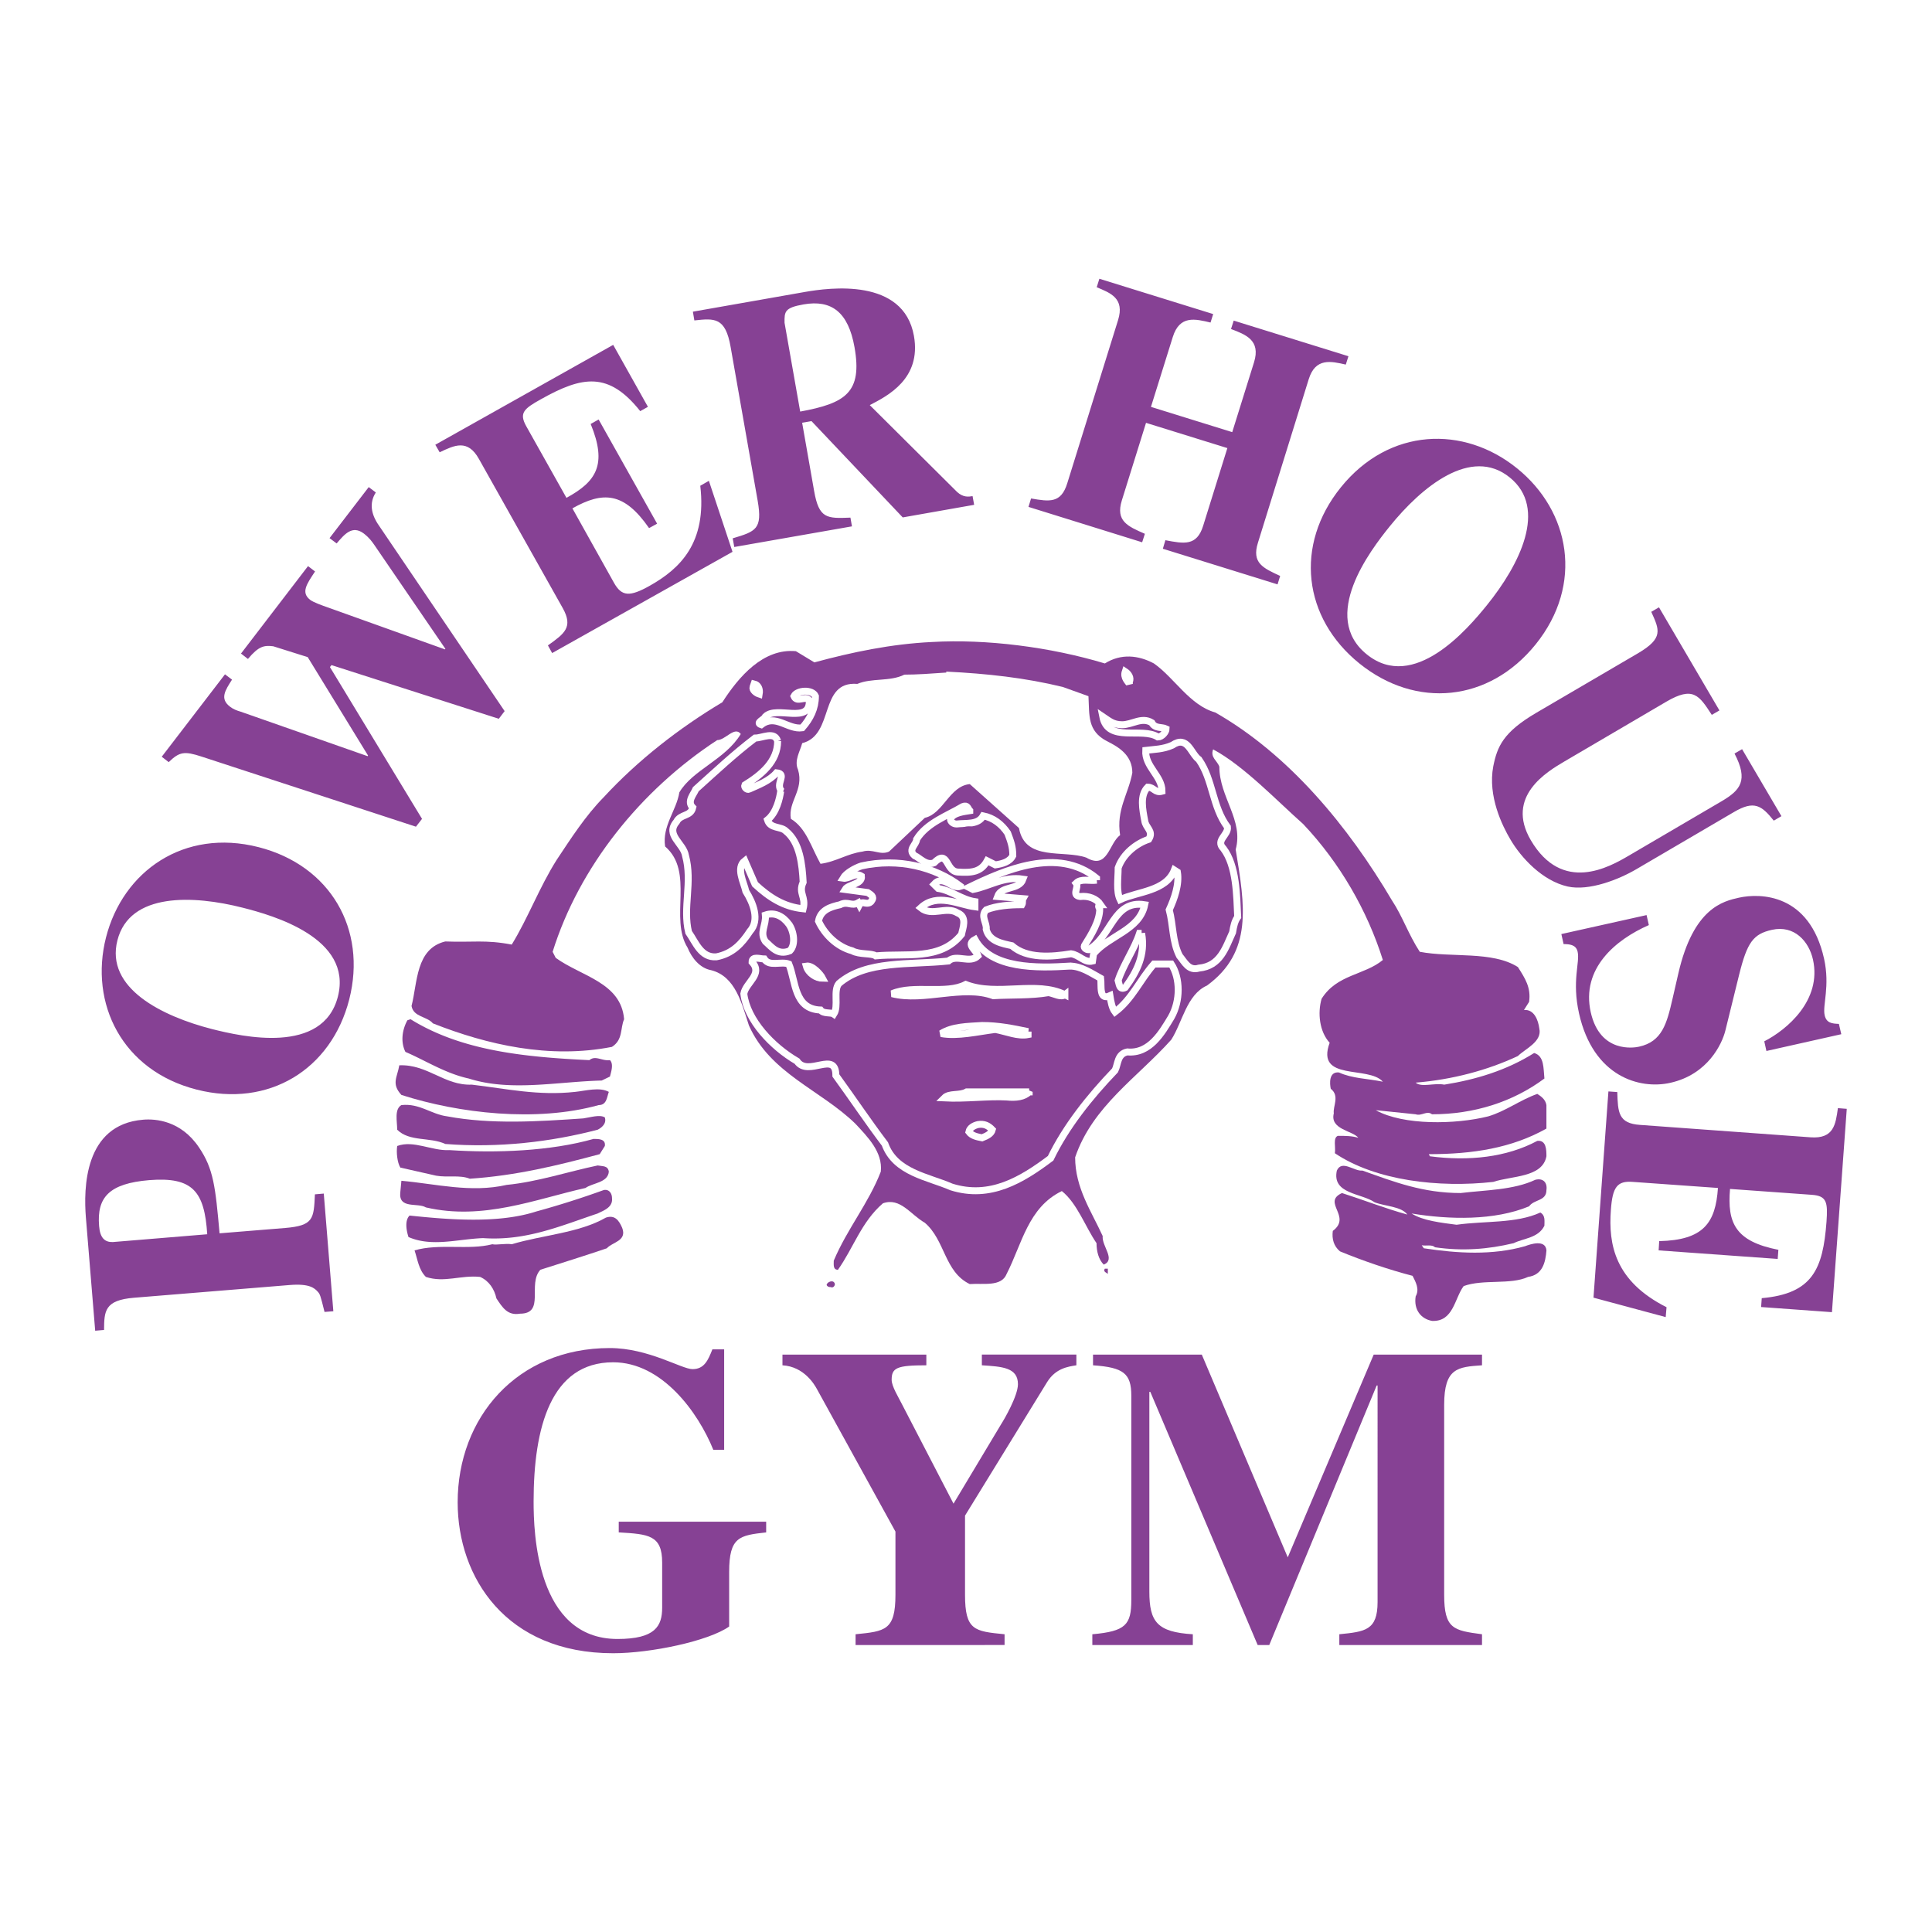 <svg xmlns="http://www.w3.org/2000/svg" width="2500" height="2500" viewBox="0 0 192.756 192.756"><g fill-rule="evenodd" clip-rule="evenodd"><path fill="#fff" d="M0 0h192.756v192.756H0V0z"/><path d="M110.23 66.193c1.625-1.017 3.361-.821 4.896 0 2.039 1.427 3.568 4.174 6.119 4.889 7.346 4.188 13.256 11.329 17.646 18.776 1.018 1.528 1.629 3.366 2.76 5.103 3.156.604 7.236-.102 9.789 1.521.715 1.125 1.326 2.046 1.117 3.474l-.512.814c1.018-.1 1.428 1.023 1.531 1.838.314 1.321-1.422 2.04-2.137 2.753-3.057 1.429-6.531 2.351-10.199 2.654.605.511 1.824 0 2.854.2 3.166-.504 6.221-1.426 8.969-3.157 1.023.303.916 1.528 1.023 2.546-3.158 2.349-7.035 3.568-11.217 3.568-.512-.41-1.023.208-1.629 0l-3.979-.41c2.746 1.533 7.957 1.434 11.217.618 1.736-.511 3.17-1.629 4.9-2.242.303.202.814.513.908 1.117v2.344c-3.461 1.946-7.344 2.552-11.732 2.552l.105.21c3.879.511 7.654.106 10.719-1.536.908-.101.908.922.908 1.536-.396 2.14-3.461 1.938-5.305 2.557-5.398.606-11.721-.113-15.801-2.861.1-.612-.209-1.535.297-1.735.719 0 1.426 0 2.039.2-.504-.713-2.855-.809-2.443-2.444-.102-.713.611-1.736-.303-2.451-.109-.504-.209-1.729.814-1.629 1.318.607 2.848.607 4.383.923-1.428-1.636-6.732 0-5.307-3.884-1.021-1.113-1.217-2.955-.807-4.385 1.521-2.449 4.281-2.348 6.113-3.875-1.535-4.895-4.283-9.689-7.951-13.565-2.551-2.25-5.926-5.817-8.982-7.447-.303.808.41 1.117.621 1.73 0 3.05 2.436 5.312 1.629 8.261.922 5.607 1.73 10.206-2.861 13.571-2.041.915-2.449 3.67-3.568 5.406-3.367 3.771-7.855 6.632-9.588 11.735 0 3.057 1.631 5.398 2.748 7.85-.102 1.017 1.332 2.344.107 2.854-.512-.511-.721-1.325-.721-2.141-1.117-1.629-1.932-3.979-3.461-5.198-3.373 1.629-3.984 5.305-5.506 8.262-.514 1.319-2.344.916-3.682 1.017-2.546-1.226-2.446-4.384-4.486-6.12-1.428-.814-2.443-2.551-4.174-1.939-2.147 1.84-2.963 4.49-4.49 6.632-.504 0-.417-.512-.417-.909 1.339-3.177 3.473-5.723 4.692-8.88.214-1.944-1.313-3.474-2.551-4.799-3.467-3.367-8.47-4.996-10.604-9.783-.708-2.154-1.327-4.901-3.778-5.52-1.124-.203-1.932-1.228-2.342-2.242-1.838-2.957.707-7.548-2.242-10.1-.311-2.041 1.124-3.568 1.42-5.399 1.332-2.256 4.597-3.272 6.127-5.822-.613-.815-1.53.61-2.351.61-7.647 4.995-13.774 12.651-16.42 21.121l.309.604c2.546 1.846 6.524 2.45 6.822 6.122-.398.921-.095 2.045-1.213 2.759-6.228 1.226-12.448-.208-17.862-2.344-.604-.719-1.932-.617-2.134-1.736.606-2.351.411-5.716 3.367-6.437 2.747.108 3.985-.194 6.631.311 1.629-2.646 2.748-5.709 4.49-8.462 1.427-2.142 2.861-4.384 4.68-6.234 3.38-3.664 7.554-6.929 11.842-9.479 1.636-2.552 4.08-5.399 7.337-5.097l1.846 1.117c3.77-1.021 7.641-1.837 11.728-2.033 5.418-.317 11.842.504 17.252 2.14z" fill="#864194"/><path d="M78.906 67.829c-.1 0-.202-.108-.202 0-.613 0-.707-1.124-.303-1.636.915-.411.915 1.225.505 1.636z" fill="#864194"/><path d="M106.045 68.542l2.551.917c.102 1.938-.113 3.46 1.832 4.482 1.23.608 2.545 1.429 2.545 3.158-.398 2.154-1.623 3.682-1.219 6.222-1.125.819-1.225 3.486-3.365 2.248-2.238-.814-6.119.417-6.727-2.956l-4.907-4.383c-2.034.202-2.641 2.955-4.486 3.366l-3.568 3.367c-.915.404-1.623-.31-2.646 0-1.527.203-2.658 1.023-4.192 1.219-.917-1.629-1.421-3.568-2.957-4.483-.302-1.738 1.327-2.863.714-4.903-.41-.915.202-1.83.417-2.651 3.259-.821 1.623-6.222 5.501-5.912 1.427-.612 3.264-.208 4.69-.923 1.221 0 2.653-.1 4.182-.208v-.096c4.082.203 7.86.614 11.635 1.536z" fill="#fff"/><path d="M112.676 68.024v.208c-.102-.208-.619-.612-.41-1.227.308.204.605.615.41 1.019zM75.749 69.25c-.309-.1-.714-.404-.619-.708l.106-.309c.405.094.601.511.513 1.017zM81.357 69.458c0 1.218-.511 2.242-1.319 3.157-1.434.208-2.659-1.426-4.086-.309-.621-.202.302-.506.411-.815 1.117-1.125 4.484.815 4.382-1.623-.411-.519-1.225.302-1.534-.41.308-.612 1.841-.714 2.146 0z" fill="#864194" stroke="#fff" stroke-width=".692" stroke-miterlimit="2.613"/><path d="M112.469 70.267c-.512.923-1.84-.398-2.451.612-.297-2.135 1.64-.612 2.451-.612z" fill="#864194"/><path d="M111.957 72.307c1.016 0 1.943-.815 2.961-.202.311.612 1.018.404 1.428.612 0 .303-.41.815-.822.815-1.623-1.023-4.994.613-5.506-2.04.611.408 1.023.815 1.939.815zM77.585 73.941c0 2.04-1.634 3.368-3.276 4.383-.096.209.215.511.417.417.915-.417 2.04-.822 2.753-1.643 1.125.115-.202 1.131.519 1.844h-.108c-.107.715-.411 2.136-1.32 2.862.29.909 1.32.605 1.832 1.109 1.421 1.132 1.636 3.374 1.73 5.105-.511 1.119.311 1.426 0 2.653-1.938-.202-3.365-1.119-4.801-2.446l-1.021-2.349c-.91.707-.096 2.142.106 3.057.715 1.131 1.421 2.861.405 3.98-.803 1.225-1.73 2.24-3.354 2.551-1.535.1-2.046-1.428-2.76-2.445-.613-2.451.41-5.001-.315-7.654-.195-1.227-2.027-2.046-.903-3.367.404-.815 1.42-.511 1.629-1.427-.611-.613.096-1.32.304-1.832 2.046-1.838 3.776-3.473 5.91-5.104.726.003 1.945-.716 2.253.306zM119.611 75.78c1.426 2.034 1.326 4.693 2.854 6.738.096.804-1.219 1.321-.408 2.135 1.324 1.738 1.324 4.692 1.428 6.833-.299.412-.406.917-.508 1.535-.707 1.53-1.219 3.366-3.365 3.569-1.018.31-1.42-.612-1.934-1.225-.721-1.436-.617-3.059-1.023-4.592.512-1.118 1.023-2.546.816-3.77l-.305-.196c-.82 2.128-3.676 2.128-5.412 2.949-.404-.821-.195-2.14-.195-3.171.498-1.419 1.832-2.444 3.051-2.847.518-.823-.303-1.125-.398-1.844-.209-1.112-.518-2.544.297-3.36.619 0 .721.612 1.428.41 0-1.534-1.725-2.449-1.629-4.08.82-.1 1.736-.1 2.65-.511 1.528-1.03 1.831.821 2.653 1.427z" fill="#864194" stroke="#fff" stroke-width=".692" stroke-miterlimit="2.613"/><path d="M120.324 80.061l.102.721c-.707 0-1.219-.511-1.832-1.123l-.209-.823c1.019-.001 1.125 1.03 1.939 1.225z" fill="#864194"/><path d="M96.755 80.883c-.608.101-1.623.196-1.934.815 0 .302.311.512.613.512 1.017-.114 2.142.1 2.659-.816 1.016.202 1.83.816 2.443 1.725.305.828.512 1.333.512 2.249-.309.619-1.029.814-1.742.922l-.814-.411c-.613 1.125-1.53 1.221-2.949 1.125-1.234-.102-.923-2.35-2.357-.917-.814.304-1.427-.517-1.938-.719-.714-.612.202-1.112.202-1.629 1.015-1.642 3.062-2.344 4.598-3.265.503-.203.503.201.707.409z" fill="#864194" stroke="#fff" stroke-width=".692" stroke-miterlimit="2.613"/><path d="M75.547 82.411c-.216.203-.512.304-.821.107-.202-.421.094-.819.404-1.028.201.208.417.51.417.921zM97.469 82.815c-.094.411-.713.506-1.119.506-.302.113-.417-.203-.613-.406.195-.604 1.435-.604 1.732-.1zM116.043 83.023c-.107.298-.41.411-.619.512-.41-.31 0-.821.209-1.018.41-.106.303.398.41.506z" fill="#864194"/><path d="M95.839 88.431c-.917.31-1.724-1.226-2.653-.204l.417.411c1.319.204 2.329 1.119 3.668 1.321v.513c-1.629-.208-3.777-1.428-5.411.1 1.123.916 2.55-.208 3.682.513 1.008.403.504 1.528.389 2.141-2.133 2.658-5.507 1.844-8.562 2.142-.404-.298-1.629-.102-2.344-.506-1.527-.41-2.752-1.635-3.365-2.961.202-1.125 1.225-1.427 2.146-1.635.814-.404 1.11.208 1.832-.196l.102.196c.101-.196.207-.196.41-.196.101 0 .611.196.815-.208.309-.412-.102-.613-.398-.815l-2.254-.303c.308-.514 1.742-.514 1.634-1.334-.618-.403-1.226.304-1.837.21.303-.518 1.219-1.031 1.837-1.226 3.678-.825 7.341.097 9.892 2.037z" fill="#864194" stroke="#fff" stroke-width=".692" stroke-miterlimit="2.613"/><path d="M109.404 87.818c-.707.101-1.527-.202-2.041.296.318.417-.504 1.231.412 1.333.82-.101 1.629.209 2.041.816-.412 0-.096.411-.096.411 0 1.225-.82 2.551-1.527 3.674-.115.204.195.406.402.406 2.35-1.321 2.445-4.997 5.615-4.49-.518 2.55-3.582 3.063-5.104 4.893l-.105.727c-.809.202-1.32-.619-2.143-.727-1.938.311-4.395.52-5.912-.809-.928-.207-2.248-.417-2.551-1.629.096-.617-.611-1.332 0-1.944 1.023-.411 2.344-.511 3.562-.511.113-.196 0-.404.113-.607l-2.551-.209c.402-1.118 2.141-.605 2.551-1.737-1.939-.304-3.373.721-4.996 1.031l-.411-.209c3.561-1.724 8.87-4.08 12.739-.915v.2h.002zM78.704 92.207c.506.708.707 2.034.102 2.652-1.221.506-1.838-.41-2.444-.929-.613-.909.1-1.623 0-2.638.915-.311 1.729.094 2.342.915z" fill="#864194" stroke="#fff" stroke-width=".692" stroke-miterlimit="2.613"/><path d="M115.936 91.796c.107 1.017.828 2.653-.303 3.359-.918-.707-.311-2.544-.109-3.359.109-.1.216-.1.412 0zM83.188 96.287l-.088.303c-1.65-.107-2.154-1.522-2.659-2.754.202-.404-.404-.511 0-.815 1.528.615 2.343 1.731 2.747 3.266z" fill="#864194"/><path d="M113.9 93.122c.406 2.142-.51 3.879-1.635 5.407-.607.304-.607-.41-.707-.713.498-1.528 1.635-3.165 2.135-4.694h.207z" fill="#864194" stroke="#fff" stroke-width=".692" stroke-miterlimit="2.613"/><path d="M85.539 93.636v.294c-.304-.094-.816.108-.714-.404l.093-.201c.316-.101.412.201.621.311z" fill="#864194"/><path d="M106.752 96.387c1.125 0 2.148.721 3.064 1.221.1.719-.203 2.248.922 1.735.1.613.207 1.226.51 1.623 1.725-1.314 2.445-3.15 3.879-4.786h1.73c.922 1.428.922 3.676 0 5.306-.922 1.533-2.143 3.676-4.389 3.465-1.01.211-.91 1.226-1.221 1.84-2.551 2.658-4.9 5.614-6.428 8.771-2.861 2.148-6.02 4.08-9.898 2.861-2.342-1.022-5.607-1.433-6.63-4.287-1.63-2.148-3.266-4.593-4.895-6.835 0-2.544-2.753.202-3.878-1.427-2.451-1.428-4.995-4.08-5.306-6.732.202-1.126 1.939-1.939.821-3.164 0-.612.802-.302 1.219-.302.513.807 1.636.207 2.451.504.707 1.736.506 4.491 3.159 4.591.309.41 1.023.195 1.326.41.518-.814-.088-2.349.518-3.062 2.747-2.342 7.035-1.831 10.913-2.236.815-.727 2.136.298 2.957-.517-.201-.613-1.227-1.125-.305-1.629 1.624 2.953 6.223 2.853 9.481 2.65z" fill="#864194" stroke="#fff" stroke-width=".692" stroke-miterlimit="2.613"/><path d="M49.835 95.155c-.714.621-2.242 0-2.861.21-1.016-.21-2.248-.102-3.156.2-.621.412-.513 1.024-.621 1.542-.402-.208-.604-.928-.302-1.13 2.248-1.118 4.282-1.426 6.94-.822zM111.754 94.859c-.096.404-.404 1.225-1.016 1.119-.311.106-.311-.202-.418-.412 0-.707 1.139-.707 1.434-.707zM84.528 96.084l-.114-.202h.114v.202z" fill="#864194"/><path d="M49.015 96.69c-.095.512-.6 1.838.417 2.345-1.838-.103-3.069-1.624-4.705-2.242-.196-.311.314-.406.511-.613 1.124-.096 2.664.107 3.777.51z" fill="#864194"/><path d="M82.071 97.607c-.621 0-1.428-.5-1.629-1.221.61-.099 1.421.816 1.629 1.221z" fill="#864194" stroke="#fff" stroke-width=".692" stroke-miterlimit="2.613"/><path d="M150.621 97.304c-.197.107-.107.512-.404.512v-.613c.099-.001.297-.096.404.101zM147.361 97.815c-.613.611-1.225 1.22-2.348 1.017-.104-.405-.514-1.017 0-1.421.915-.107 1.635.101 2.348.404zM82.368 100.062c-.803-.207-1.826-.309-2.134-1.23.1-.405-.512-.714-.102-1.017.92.612 2.652.612 2.236 2.247zM50.548 98.528c0 .304-.612-.202-.504-.41.196.208.504.208.504.41z" fill="#864194"/><path d="M106.246 99.241c-.41.311-1.021-.1-1.629-.206-1.736.308-3.877.206-5.508.308-3.062-1.123-6.94.613-10.104-.201 2.146-.922 5.405.1 7.344-.922 3.172 1.225 7.044-.405 9.897 1.021z" fill="#864194" stroke="#fff" stroke-width=".692" stroke-miterlimit="2.613"/><path d="M58.911 98.832c1.125.409 1.832 1.124 2.344 2.039.309 1.125-1.023.513-1.623.714 0-.304.821-.504.504-1.017a3.22 3.22 0 0 0-2.14-2.142c.51-.206.51.304.915.406zM58.708 100.467c-1.326.614-2.653-.101-4.181 0 .613-.309.411-1.226.511-1.938 1.428.201 3.16.712 3.67 1.938zM143.586 98.832h-.418c-.102-.195.215-.304.418-.304v.304zM54.016 99.035c0 .106.108.206.204.206-.304.614-1.435.311-1.946 0 .821.204 1.029-.206 1.742-.206zM137.971 100.26c-.91.207-1.832 0-2.646-.197.297-.72 1.32-.72 2.133-1.027.315.205.728.718.513 1.224zM43.197 99.855l-.402-.102c.1-.103.207-.202.402-.103v.205zM134.711 101.281h.512c-.916.304-1.426 0-2.248-.315-.41-.195-.107-.706.102-.903l.404-.309c-.102.917.617 1.212 1.23 1.527zM77.89 102.406c-1.124.517-1.737-1.022-2.343-1.535l-.106-.505c.921.405 1.836 1.322 2.449 2.04zM46.875 101.281l-.203-.315h.203v.315zM58.804 105.771c.619-.511 1.231.103 2.052 0 .398.404.094 1.226 0 1.636l-.821.398c-4.484.114-9.077 1.131-13.27-.201-2.336-.505-4.376-1.833-6.315-2.654-.511-1.021-.311-2.24.196-3.156l.316-.106c5.098 3.169 11.424 3.776 17.842 4.083z" fill="#864194"/><path d="M102.57 102.923v.299c-1.01.201-2.133-.299-3.264-.512-1.73.213-3.764.713-5.406.41 1.124-.714 2.651-.714 4.08-.808 1.643 0 3.069.296 4.59.611z" fill="#864194" stroke="#fff" stroke-width=".692" stroke-miterlimit="2.613"/><path d="M148.789 102.71c-.512.41-1.232.512-1.844.713.612-.303 1.332-.404 1.844-.713zM146.137 103.732c-1.023.403-2.242.916-3.17.714 1.023-.31 2.146-.41 3.17-.714zM47.081 108.216c3.467.41 6.626 1.125 10.302.721 1.03-.106 2.45-.51 3.36 0-.196.512-.196 1.319-1.017 1.319-6.214 1.731-13.976.821-19.679-1.015-1.023-1.119-.417-1.738-.208-2.957 2.847-.108 4.483 2.04 7.242 1.932z" fill="#864194"/><path d="M102.68 108.937c-.506.512-1.328.606-2.242.512-1.838-.107-4.088.203-6.228.095.512-.512 1.527-.202 2.242-.606h6.228v-.001z" fill="#864194" stroke="#fff" stroke-width=".692" stroke-miterlimit="2.613"/><path d="M44.632 111.381c4.382.815 9.075.511 13.565.202.713-.102 1.635-.41 2.146-.102.202.614-.309 1.024-.713 1.231-4.692 1.225-9.898 1.833-15.201 1.423-1.536-.715-3.569-.198-4.801-1.423 0-.821-.302-2.04.417-2.457 1.833-.199 2.956.918 4.587 1.126zM135.93 110.566l.822.107-.822-.107zM136.752 110.763h.404-.404z" fill="#864194"/><path d="M99.002 112.713c-.107.404-.51.608-1.021.809-.512-.101-1.018-.2-1.315-.599.09-.417.506-.627.911-.727.612-.1 1.023.1 1.425.517z" fill="#864194" stroke="#fff" stroke-width=".692" stroke-miterlimit="2.613"/><path d="M60.344 114.336l-.511.815c-4.186 1.124-8.362 2.147-12.958 2.45-1.017-.404-2.242-.101-3.361-.303l-3.574-.809c-.31-.519-.412-1.54-.31-2.154 1.636-.611 3.474.513 5.21.411 4.688.31 10.1.102 14.381-1.117.505.001 1.231.001 1.123.707zM139.201 114.747l1.733.31-1.733-.31z" fill="#864194"/><path d="M60.743 116.895c-.094 1.117-1.624 1.117-2.33 1.63-4.997 1.117-10.212 3.266-15.922 1.938-.821-.504-2.761.204-2.551-1.527l.107-1.13c3.467.31 6.928 1.226 10.502.411 3.063-.298 6.12-1.321 9.083-1.94.504.099 1.016-.002 1.111.618zM145.732 119.03c2.438-.298 5.293-.298 7.439-1.32.809-.209 1.225.302 1.117 1.022 0 1.119-1.225.909-1.73 1.623-3.459 1.435-7.949 1.339-11.727.714 1.117.721 2.955.922 4.49 1.125 2.848-.404 5.91-.103 8.361-1.22.512.302.404.815.404 1.319-.613 1.233-2.041 1.233-3.062 1.737-2.545.613-5.098.815-7.857.411-.297-.305-.91-.108-1.32-.202l.209.302c3.367.513 6.832.721 10.1-.208.51-.196 2.039-.713 2.133.418-.094 1.22-.396 2.444-1.83 2.646-1.736.814-4.492.203-6.43.916-.916 1.226-1.016 3.574-3.158 3.474-1.117-.208-1.838-1.125-1.629-2.45.41-.715 0-1.428-.309-2.047-2.352-.606-5.004-1.516-7.246-2.443-.611-.513-.82-1.226-.713-2.04 1.932-1.435-1.117-2.849.916-3.776 2.248.719 4.295 1.534 6.523 2.146-.605-.821-2.229-.821-3.258-1.219-1.32-.928-4.289-.814-3.777-3.171.512-1.118 1.742.107 2.551 0 3.173 1.131 6.02 2.243 9.803 2.243z" fill="#864194"/><path d="M61.059 119.541c.1.921-.828 1.226-1.427 1.528-3.669 1.225-7.149 2.76-11.431 2.458-2.546.094-5.097.915-7.447-.108-.196-.612-.403-1.629.108-2.143 3.979.418 8.873.815 12.65-.41a88.287 88.287 0 0 0 6.72-2.134c.511-.106.827.298.827.809z" fill="#864194"/><path d="M62.075 122.502c.511 1.327-1.017 1.429-1.529 2.04-2.134.721-4.382 1.43-6.631 2.142-1.319 1.428.511 4.383-2.04 4.383-1.225.21-1.736-.599-2.348-1.527-.203-.917-.721-1.737-1.625-2.142-1.944-.201-3.58.613-5.411 0-.721-.714-.821-1.736-1.132-2.646 2.459-.721 5.407 0 7.762-.614.406.103 1.327-.106 1.94 0 3.063-.921 6.726-1.123 9.391-2.657.909-.304 1.313.309 1.623 1.021zM140.725 124.031c-.506 0-1.018-.101-1.326-.41l1.326.41zM43.407 125.774h.302-.302zM110.529 127.095c-.102-.108-.512-.209-.299-.52h.299v.52z" fill="#864194"/><path d="M52.18 128.414c-.102.316-.512.316-.815.316-.612-.208-.612-1.13-.304-1.44.707-.606 1.213.619 1.119 1.124zM144.305 128.926c-.113.303-.518.613-1.023.511-.314-.511 0-.914.102-1.426.712-.721 1.325.201.921.915zM83.296 128.111c0 .202-.196.411-.411.303-.102 0-.304 0-.411-.202.001-.303.714-.611.822-.101zM76.443 152.888c-2.653.296-3.695.437-3.695 3.94v5.45c-2.053 1.453-7.839 2.666-11.571 2.666-10.717 0-15.516-7.592-15.516-15.057 0-8.444 5.905-15.392 15.176-15.392 3.857 0 7.162 2.104 8.26 2.104 1.175 0 1.554-.904 1.977-1.972h1.175v10.023h-1.081c-1.503-3.722-5.104-8.735-9.992-8.735-6.22 0-7.938 6.512-7.938 13.889 0 3.044.259 13.717 8.369 13.717 3.775 0 4.457-1.287 4.457-3.125v-4.504c0-2.748-1.371-2.829-4.332-3.006v-1.067h14.709v1.069h.002zM107.391 136.215c-.822.132-2.066.296-2.918 1.674l-8.192 13.325v7.895c0 3.562.942 3.646 3.946 3.941v1.073H85.361v-1.073c2.949-.296 3.978-.379 3.978-3.941v-6.303l-7.843-14.235c-.215-.386-1.244-2.224-3.43-2.355v-1.068h14.355v1.068c-2.955 0-3.461.252-3.461 1.451 0 .651.677 1.719 1.017 2.407l5.155 9.946 4.754-7.933c.305-.467 1.674-2.829 1.674-3.984 0-1.675-1.586-1.756-3.6-1.888v-1.068h9.43v1.068h.001zM147.859 164.123h-14.234v-1.073c2.564-.259 3.816-.379 3.816-3.215V138.23h-.09l-10.717 25.894h-1.156l-10.711-25.257h-.096V158.8c0 3.007.777 4.036 4.338 4.251v1.073h-10.027v-1.073c3.326-.296 3.889-.941 3.889-3.43v-20.362c0-2.229-.77-2.83-3.82-3.043v-1.068h10.852l8.576 20.229 8.576-20.229h10.805v1.068c-2.41.169-3.775.252-3.775 3.94v18.953c0 3.423.941 3.562 3.775 3.941v1.073h-.001zM184.252 110.629l-1.479 20.287-7.066-.513.062-.885c5.059-.448 6.107-2.878 6.461-7.623.133-1.932.045-2.582-1.465-2.689l-8.16-.586c-.285 3.371.498 5.229 4.824 6.074l-.068.91-11.879-.853.057-.923c4.434-.102 5.621-1.819 5.861-5.305l-8.502-.606c-1.553-.121-2.02.517-2.18 2.798-.258 3.454.398 7.104 5.553 9.707l-.084.985-7.205-1.939 1.49-20.576.885.063c.062 2.021.094 3.127 2.268 3.277l17.014 1.238c2.33.17 2.502-1.301 2.729-2.911l.884.07zM176.023 103.892c2.266-1.156 5.764-4.113 4.855-8.166-.404-1.796-1.85-3.456-4.092-2.957-1.863.417-2.465 1.238-3.266 4.453l-1.385 5.62c-.326 1.294-1.734 4.358-5.494 5.192-3.029.682-7.68-.594-9.1-6.922-.732-3.271.102-5.078-.139-6.151-.158-.727-.822-.758-1.402-.771l-.223-.998 8.502-1.894.227.998c-3.326 1.459-6.77 4.332-5.797 8.696.928 4.131 4.363 3.542 4.818 3.436 2.307-.505 2.773-2.307 3.342-4.78l.586-2.553c1.504-6.518 4.467-7.181 6.051-7.535 2.098-.46 7.018-.441 8.482 6.089.607 2.759-.164 4.629.057 5.632.172.79.732.847 1.422.873l.24 1.029-7.471 1.674-.213-.965zM176.969 81.875c-1.219-1.529-1.965-2.04-3.973-.858l-9.713 5.689c-1.787 1.054-4.742 2.21-6.865 1.744-2.525-.562-4.66-2.874-5.727-4.699-.789-1.333-2.275-4.301-1.707-7.295.398-1.982.992-3.398 4.275-5.33l10.164-5.949c2.557-1.504 2.146-2.325 1.324-4.136l.771-.448 6.031 10.287-.764.442c-1.264-1.953-1.857-2.88-4.529-1.319l-10.162 5.96c-1.736 1.024-5.93 3.488-3.365 7.863 3.145 5.351 7.824 2.69 9.775 1.542l9.279-5.438c1.85-1.094 2.678-2.059 1.27-4.749l.756-.436 3.924 6.683-.764.447zM153.211 64.292c-4.656 5.766-11.943 6.448-17.584 1.901-5.621-4.537-6.504-11.804-1.852-17.57 4.832-5.987 12.279-6.185 17.57-1.907 5.301 4.267 6.69 11.588 1.866 17.576zm-14.576-11.754c-1.928 2.388-6.961 8.975-2.27 12.75 4.688 3.791 10.062-2.532 11.988-4.914 3.234-4.003 6.113-9.656 2.268-12.744-3.842-3.107-8.754.903-11.986 4.908zM127.461 58.304l-11.443-3.555.252-.853c1.85.353 3.135.613 3.77-1.44l2.414-7.75-8.115-2.519-2.412 7.735c-.639 2.061.574 2.584 2.297 3.336l-.271.846-11.342-3.531.258-.84c1.857.323 2.988.485 3.607-1.502l5.072-16.289c.68-2.19-.76-2.709-2.129-3.284l.266-.846 11.354 3.523-.264.846c-1.516-.36-3.082-.769-3.77 1.454l-2.174 6.96 8.109 2.52 2.172-6.96c.695-2.223-.84-2.773-2.293-3.328l.268-.84 11.447 3.555-.264.833c-1.471-.335-3.025-.713-3.701 1.465l-5.064 16.307c-.639 2.027.512 2.526 2.217 3.315l-.261.842zM97.191 50.366l-7.125 1.257-9.102-9.607-.934.16 1.194 6.8c.485 2.786 1.275 2.761 3.624 2.667l.152.872-11.742 2.059-.157-.865c2.311-.689 2.98-.915 2.495-3.732L72.895 34.62c-.519-2.987-1.611-2.867-3.619-2.651l-.146-.873 11.186-1.969c2.425-.423 9.839-1.441 10.869 4.395.752 4.276-2.634 5.974-4.408 6.897l8.721 8.672c.6.542 1.119.479 1.536.409l.157.866zm-17.356-9.303c4.541-.833 6.22-1.915 5.418-6.431-.625-3.509-2.305-4.749-5.083-4.261-1.908.334-1.908.731-1.896 1.83l1.561 8.862zM43.431 44.372l17.747-9.965 3.467 6.183-.769.429c-3.153-3.967-5.772-3.513-9.917-1.182-1.705.948-2.192 1.377-1.446 2.703l4.003 7.13c2.963-1.617 4.094-3.296 2.415-7.37l.794-.448 5.836 10.396-.803.44c-2.521-3.63-4.611-3.674-7.649-1.97l4.163 7.454c.765 1.344 1.561 1.388 3.549.271 3.019-1.698 5.715-4.264 5.046-9.979l.859-.492 2.357 7.085-17.995 10.1-.421-.765c1.642-1.175 2.544-1.807 1.483-3.713l-8.362-14.88c-1.131-2.034-2.457-1.371-3.922-.675l-.435-.752zM37.496 49.133c-.671 1.036-.481 2.173.309 3.298l12.542 18.517-.581.765-16.691-5.355-.158.194 9.189 15.146-.606.782-21.398-6.998c-1.705-.555-2.196-.486-3.27.556l-.695-.538 6.31-8.223.702.531c-.689 1.08-1.239 1.9-.204 2.696.311.246.684.392 1.081.505l12.649 4.434.045-.062-6.02-9.82-3.435-1.081c-.904-.107-1.441-.038-2.527 1.263l-.694-.536 6.688-8.727.701.536c-.84 1.263-1.434 2.102-.481 2.836.335.252 1.175.548 1.844.783L44.4 64.79l.036-.056-7.117-10.404c-.215-.295-.436-.642-1.017-1.097-1.163-.879-1.939.082-2.715.984l-.708-.529 3.909-5.091.708.536zM25.798 84.52c7.174 1.833 10.825 8.193 9.045 15.196-1.794 7.004-8.047 10.825-15.221 8.994-7.439-1.895-10.724-8.59-9.044-15.19 1.686-6.594 7.768-10.899 15.22-9zm-4.635 18.153c2.974.75 11.058 2.595 12.549-3.246 1.49-5.843-6.48-8.098-9.462-8.856-4.983-1.275-11.317-1.54-12.535 3.241-1.225 4.787 4.466 7.584 9.448 8.861zM32.378 130.891c-.417-1.7-.461-1.769-.657-1.996-.346-.392-.853-.846-2.811-.689l-15.535 1.27c-2.957.241-2.975 1.339-2.994 3.215l-.884.075-.929-11.316c-.221-2.81-.215-9.259 5.722-9.738 1.232-.102 3.757.082 5.564 2.766 1.454 2.148 1.636 3.928 2.052 8.57l6.537-.531c2.849-.239 2.861-.915 2.976-3.358l.884-.076.954 11.74-.879.068zm-11.702-7.749c-.277-4.259-1.427-5.747-5.785-5.4-4.003.335-5.243 1.712-5.003 4.58.089 1.206.588 1.623 1.365 1.598l9.423-.778z" fill="#864194"/></g></svg>